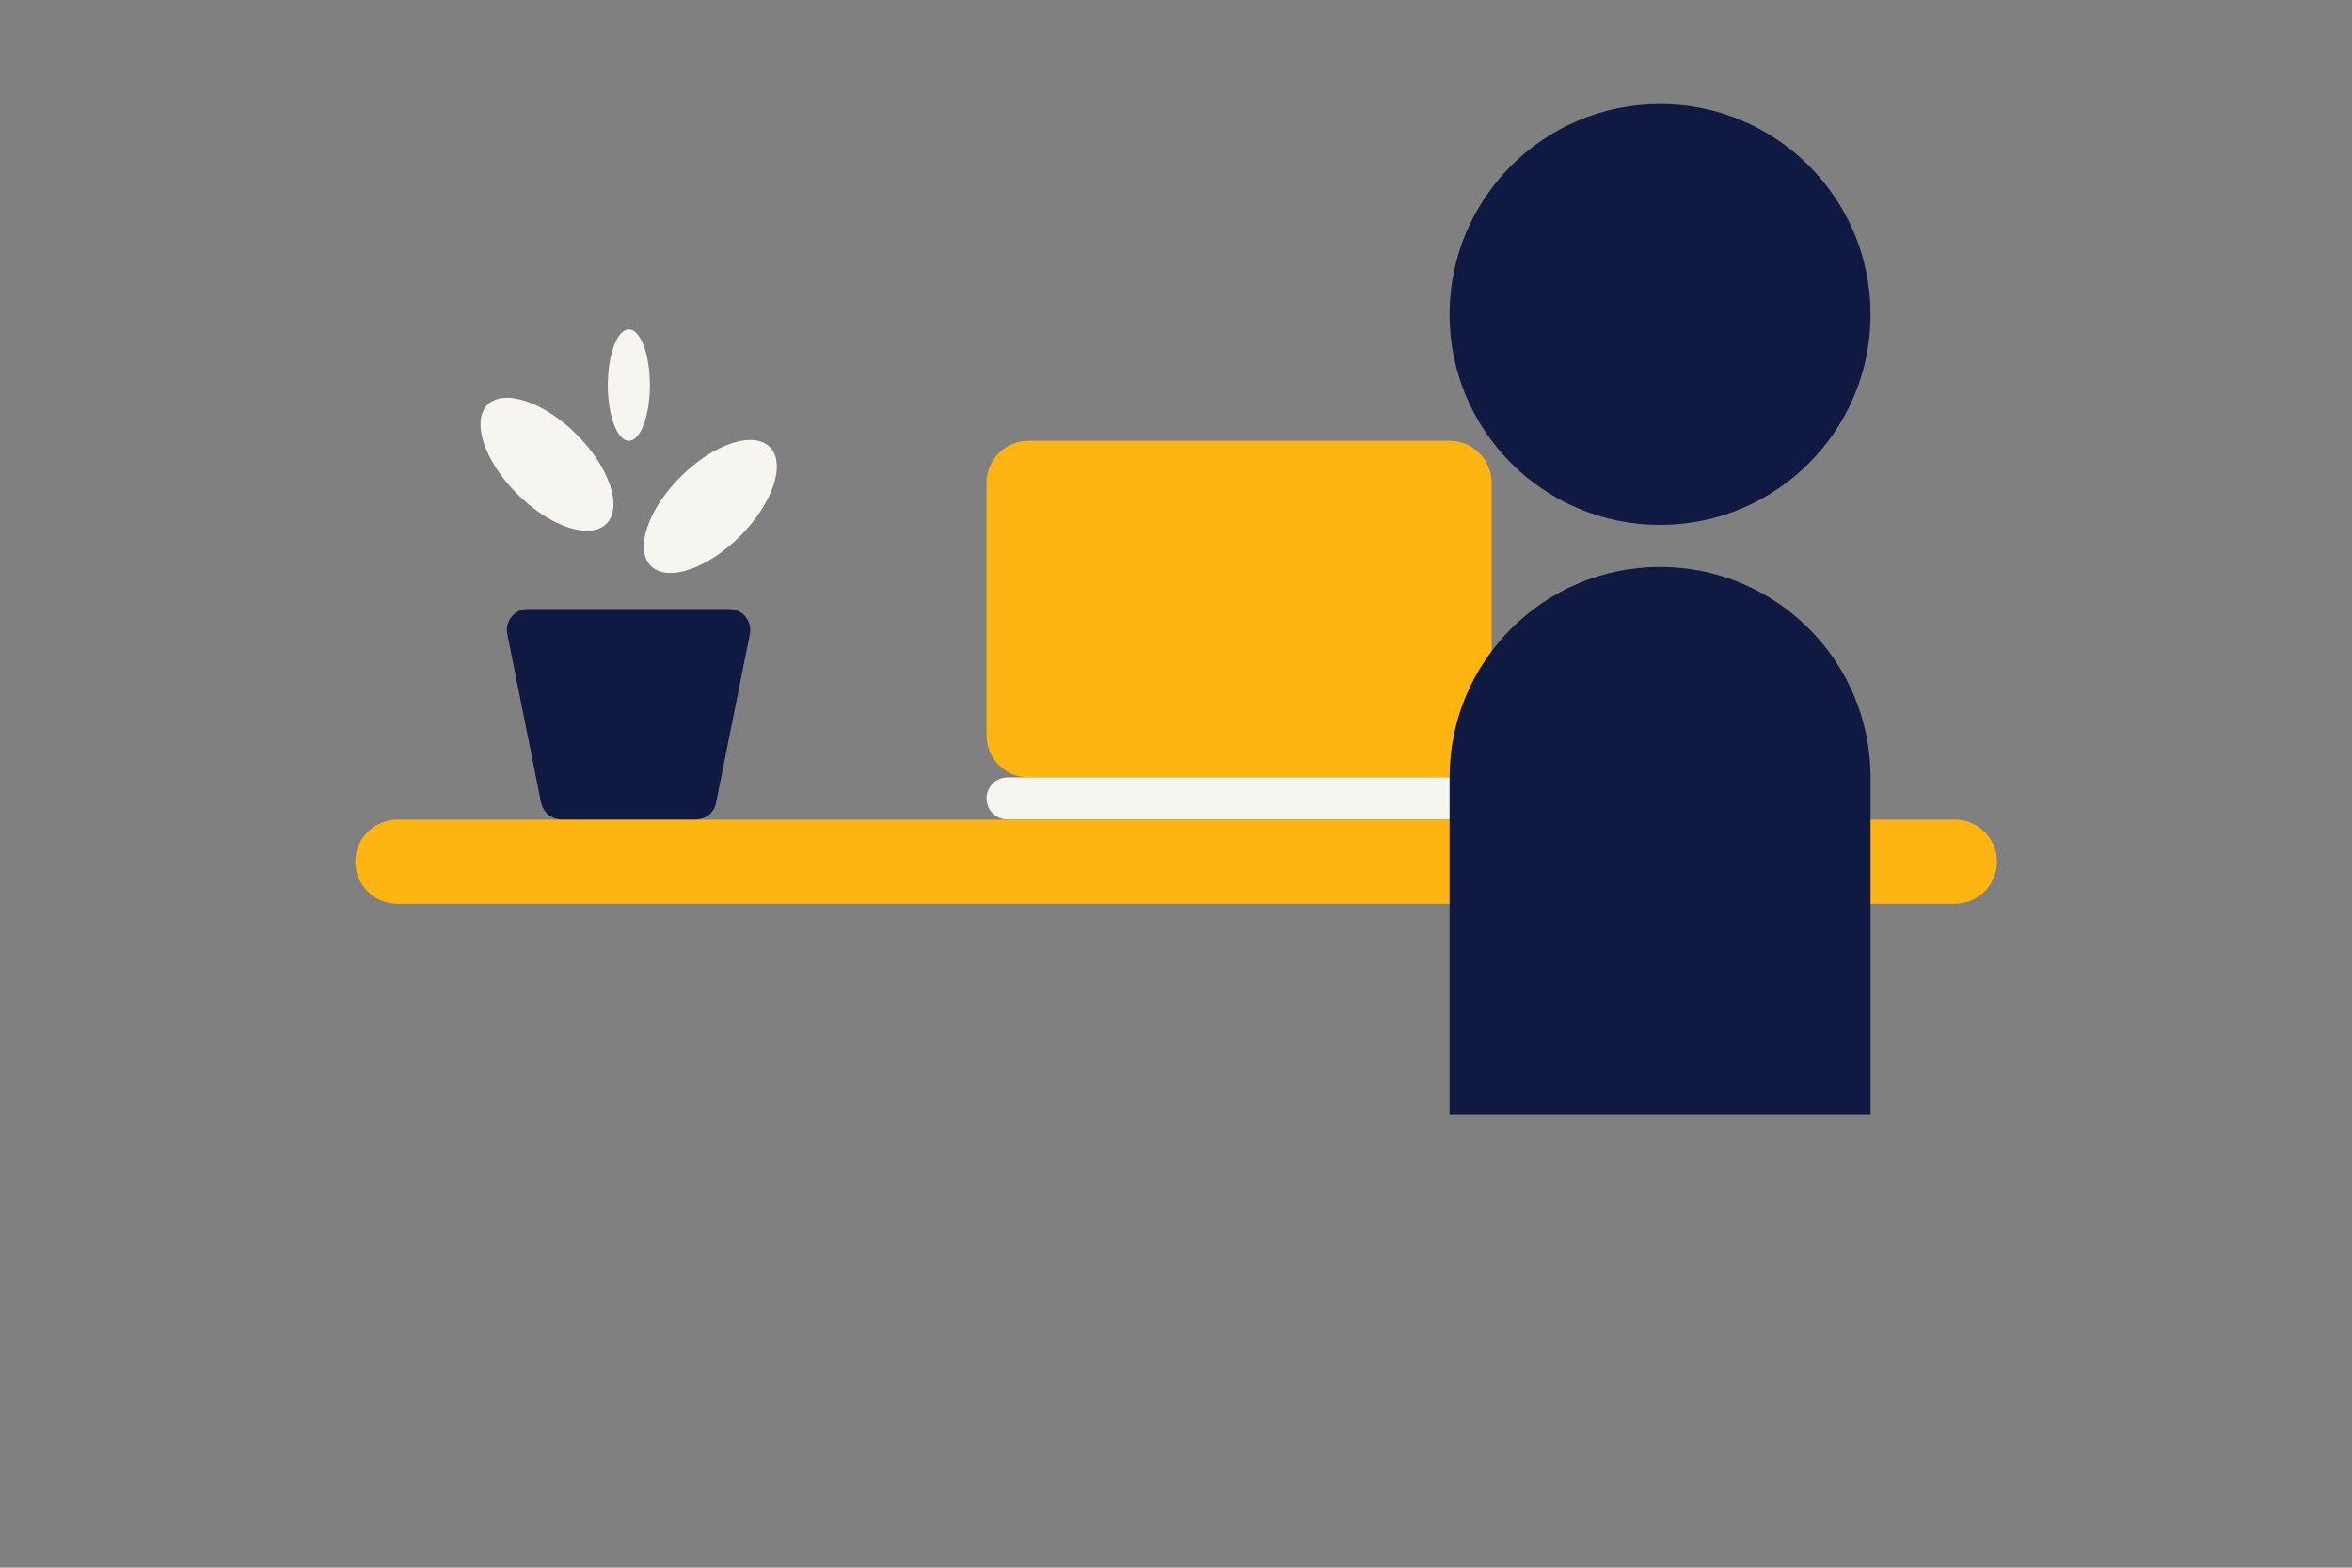 <?xml version="1.0" encoding="utf-8"?>
<!-- Generator: Adobe Illustrator 26.0.1, SVG Export Plug-In . SVG Version: 6.00 Build 0)  -->
<svg version="1.1" id="Layer_1" xmlns="http://www.w3.org/2000/svg" xmlns:xlink="http://www.w3.org/1999/xlink" x="0px" y="0px"
	 viewBox="0 0 1275 850" style="enable-background:new 0 0 1275 850;" xml:space="preserve">
<rect x="0" y="0" width="1275" height="850" fill="#808080" stroke="none"/>
<style type="text/css">
	.st0{fill:#FFB511;}
	.st1{fill:#F7F5F0;}
	.st2{fill:#0F1941;}
</style>
<g>
	<path class="st0" d="M785.8,421.5H557.6c-12.6,0-22.8-10.2-22.8-22.8V261.8c0-12.6,10.2-22.8,22.8-22.8h228.2
		c12.6,0,22.8,10.2,22.8,22.8v136.9C808.6,411.3,798.4,421.5,785.8,421.5z"/>
	<path class="st1" d="M797.2,421.5h-251c-6.3,0-11.4,5.1-11.4,11.4l0,0c0,6.3,5.1,11.4,11.4,11.4h251c6.3,0,11.4-5.1,11.4-11.4l0,0
		C808.6,426.6,803.5,421.5,797.2,421.5z"/>
	<path class="st0" d="M1059.6,490H215.4c-12.6,0-22.8-10.2-22.8-22.8l0,0c0-12.6,10.2-22.8,22.8-22.8h844.3
		c12.6,0,22.8,10.2,22.8,22.8l0,0C1082.5,479.8,1072.3,490,1059.6,490z"/>
	<path class="st2" d="M1014,170.5c0,63-51.1,114.1-114.1,114.1s-114.1-51.1-114.1-114.1S836.9,56.4,899.9,56.4
		S1014,107.5,1014,170.5"/>
	<path class="st2" d="M1014,421.5c0-63-51.1-114.1-114.1-114.1s-114.1,51.1-114.1,114.1l0,0v182.6H1014V421.5L1014,421.5z"/>
	<path class="st2" d="M377.1,444.3h-72.6c-5.4,0-10.1-3.8-11.2-9.2L275,343.8c-1.4-7.1,4-13.6,11.2-13.6h109.1
		c7.2,0,12.6,6.6,11.2,13.6l-18.3,91.3C387.3,440.5,382.6,444.3,377.1,444.3z"/>
	
		<ellipse transform="matrix(0.707 -0.707 0.707 0.707 -81.347 352.723)" class="st1" cx="385.1" cy="274.6" rx="45.6" ry="22.8"/>
	
		<ellipse transform="matrix(0.707 -0.707 0.707 0.707 -91.137 283.474)" class="st1" cx="296.6" cy="251.7" rx="22.8" ry="45.6"/>
	<ellipse class="st1" cx="340.9" cy="208.8" rx="11.4" ry="30.2"/>
</g>
</svg>
